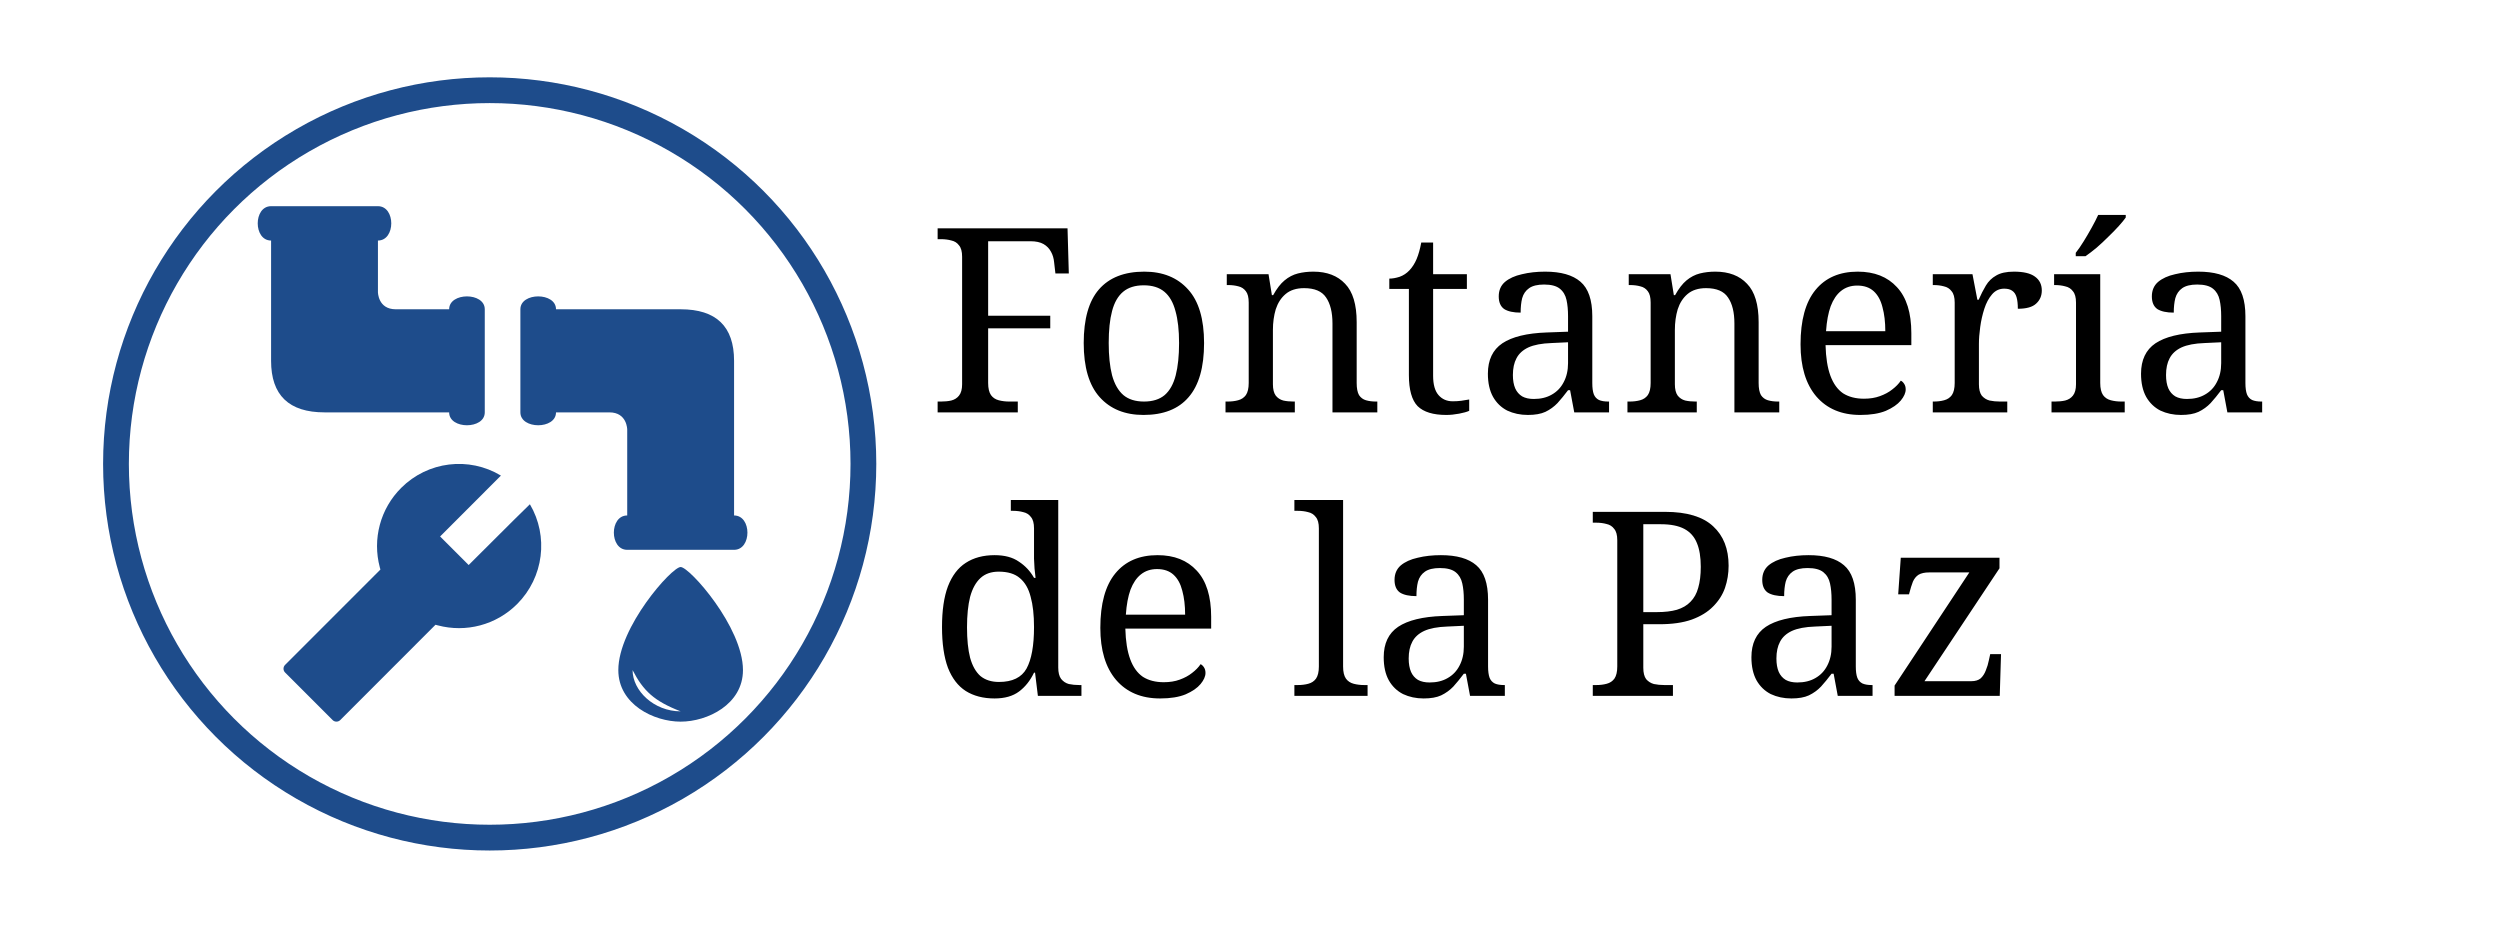 <svg width="97" height="36" viewBox="0 0 97 36" fill="none" xmlns="http://www.w3.org/2000/svg">
<rect width="97" height="36" fill="white"/>
<circle cx="19" cy="18" r="14.5" stroke="#1E4C8B"/>
<path d="M18.809 12V16C18.809 16.667 17.427 16.667 17.427 16H12.591C11.209 16 10.518 15.333 10.518 14V9.333C9.827 9.333 9.827 8 10.518 8H14.664C15.354 8 15.354 9.333 14.664 9.333V11.333C14.664 11.333 14.664 12 15.354 12H17.427C17.427 11.333 18.809 11.333 18.809 12ZM28.482 21.333C29.173 21.333 29.173 20 28.482 20V14C28.482 12.667 27.791 12 26.409 12H21.573C21.573 11.333 20.191 11.333 20.191 12V16C20.191 16.667 21.573 16.667 21.573 16H23.645C24.336 16 24.336 16.667 24.336 16.667V20C23.645 20 23.645 21.333 24.336 21.333H28.482ZM26.409 22C26.755 22 28.827 24.333 28.827 26C28.827 27.333 27.445 28 26.409 28C25.373 28 23.991 27.333 23.991 26C23.991 24.333 26.064 22 26.409 22ZM24.544 26C24.544 26.8 25.373 27.6 26.409 27.6C25.373 27.2 24.958 26.8 24.544 26Z" fill="#1E4C8B"/>
<path d="M20.56 19.565C20.556 19.561 19.763 20.346 18.184 21.923L17.076 20.815L19.436 18.453C18.194 17.705 16.598 17.897 15.564 18.932C15.168 19.328 14.883 19.82 14.738 20.36C14.593 20.901 14.592 21.47 14.736 22.011L14.76 22.098L11.061 25.798C10.98 25.879 10.98 26.012 11.061 26.093L12.906 27.939C12.987 28.02 13.12 28.02 13.201 27.939L16.897 24.241L16.985 24.264C18.077 24.555 19.25 24.252 20.064 23.438C21.1 22.402 21.292 20.805 20.56 19.565Z" fill="#1E4C8B"/>
<path d="M36.38 16V15.58H36.51C36.657 15.58 36.79 15.567 36.91 15.54C37.037 15.507 37.137 15.443 37.21 15.35C37.29 15.25 37.33 15.103 37.33 14.91V9.96C37.33 9.76 37.29 9.613 37.21 9.52C37.137 9.42 37.037 9.357 36.91 9.33C36.79 9.297 36.657 9.28 36.51 9.28H36.38V8.86H41.42L41.47 10.61H40.95L40.9 10.18C40.887 10.027 40.847 9.89 40.78 9.77C40.713 9.643 40.617 9.543 40.49 9.47C40.363 9.397 40.193 9.36 39.98 9.36H38.34V12.25H40.75V12.74H38.34V14.86C38.34 15.067 38.377 15.223 38.45 15.33C38.523 15.43 38.623 15.497 38.75 15.53C38.877 15.563 39.013 15.58 39.16 15.58H39.49V16H36.38ZM44.368 16.1C43.648 16.1 43.081 15.87 42.668 15.41C42.255 14.95 42.048 14.25 42.048 13.31C42.048 12.377 42.245 11.683 42.638 11.23C43.038 10.77 43.625 10.54 44.398 10.54C45.118 10.54 45.685 10.77 46.098 11.23C46.511 11.683 46.718 12.377 46.718 13.31C46.718 14.25 46.518 14.95 46.118 15.41C45.725 15.87 45.141 16.1 44.368 16.1ZM44.388 15.58C44.721 15.58 44.988 15.497 45.188 15.33C45.388 15.157 45.531 14.9 45.618 14.56C45.705 14.22 45.748 13.803 45.748 13.31C45.748 12.81 45.701 12.397 45.608 12.07C45.521 11.737 45.378 11.487 45.178 11.32C44.978 11.153 44.711 11.07 44.378 11.07C44.045 11.07 43.778 11.153 43.578 11.32C43.378 11.487 43.235 11.737 43.148 12.07C43.061 12.397 43.018 12.81 43.018 13.31C43.018 13.803 43.061 14.22 43.148 14.56C43.241 14.9 43.388 15.157 43.588 15.33C43.788 15.497 44.055 15.58 44.388 15.58ZM47.55 16V15.58H47.63C47.783 15.58 47.919 15.563 48.039 15.53C48.166 15.497 48.266 15.43 48.34 15.33C48.413 15.223 48.45 15.067 48.45 14.86V11.74C48.45 11.54 48.413 11.393 48.34 11.3C48.266 11.2 48.169 11.137 48.05 11.11C47.929 11.077 47.796 11.06 47.65 11.06H47.599V10.64H49.219L49.349 11.45H49.4C49.539 11.197 49.686 11.007 49.84 10.88C49.999 10.747 50.173 10.657 50.359 10.61C50.546 10.563 50.746 10.54 50.959 10.54C51.486 10.54 51.896 10.697 52.19 11.01C52.489 11.317 52.639 11.813 52.639 12.5V14.86C52.639 15.067 52.669 15.223 52.73 15.33C52.796 15.43 52.886 15.497 52.999 15.53C53.113 15.563 53.243 15.58 53.389 15.58H53.44V16H51.7V12.55C51.7 12.117 51.616 11.78 51.45 11.54C51.289 11.3 51.006 11.18 50.599 11.18C50.3 11.18 50.059 11.257 49.88 11.41C49.706 11.557 49.58 11.753 49.499 12C49.426 12.247 49.389 12.513 49.389 12.8V14.91C49.389 15.103 49.426 15.25 49.499 15.35C49.573 15.443 49.669 15.507 49.789 15.54C49.91 15.567 50.043 15.58 50.19 15.58H50.239V16H47.55ZM56.115 16.1C55.608 16.1 55.238 15.987 55.005 15.76C54.778 15.527 54.665 15.123 54.665 14.55V11.21H53.905V10.81C54.025 10.81 54.158 10.787 54.305 10.74C54.452 10.687 54.578 10.603 54.685 10.49C54.798 10.37 54.892 10.223 54.965 10.05C55.038 9.877 55.098 9.663 55.145 9.41H55.605V10.64H56.915V11.21H55.605V14.58C55.605 14.92 55.675 15.17 55.815 15.33C55.955 15.49 56.138 15.57 56.365 15.57C56.485 15.57 56.595 15.563 56.695 15.55C56.795 15.537 56.898 15.52 57.005 15.5V15.94C56.918 15.98 56.788 16.017 56.615 16.05C56.441 16.083 56.275 16.1 56.115 16.1ZM59.281 16.1C58.987 16.1 58.721 16.043 58.48 15.93C58.247 15.81 58.064 15.633 57.931 15.4C57.797 15.16 57.73 14.86 57.73 14.5C57.73 13.967 57.917 13.573 58.291 13.32C58.67 13.067 59.244 12.927 60.011 12.9L60.84 12.87V12.27C60.84 12.03 60.821 11.82 60.781 11.64C60.74 11.453 60.654 11.307 60.52 11.2C60.387 11.093 60.184 11.04 59.91 11.04C59.657 11.04 59.464 11.087 59.331 11.18C59.197 11.273 59.107 11.403 59.06 11.57C59.02 11.73 59.001 11.917 59.001 12.13C58.721 12.13 58.507 12.083 58.361 11.99C58.221 11.89 58.151 11.727 58.151 11.5C58.151 11.267 58.23 11.08 58.391 10.94C58.557 10.8 58.777 10.7 59.05 10.64C59.324 10.573 59.624 10.54 59.95 10.54C60.564 10.54 61.02 10.67 61.321 10.93C61.627 11.19 61.781 11.637 61.781 12.27V14.86C61.781 15.047 61.8 15.193 61.84 15.3C61.88 15.4 61.947 15.473 62.041 15.52C62.134 15.56 62.254 15.58 62.401 15.58H62.431V16H61.081L60.92 15.14H60.84C60.7 15.327 60.564 15.493 60.431 15.64C60.297 15.78 60.141 15.893 59.961 15.98C59.787 16.06 59.56 16.1 59.281 16.1ZM59.511 15.48C59.784 15.48 60.017 15.423 60.211 15.31C60.41 15.197 60.564 15.037 60.67 14.83C60.784 14.617 60.84 14.37 60.84 14.09V13.28L60.2 13.31C59.821 13.323 59.52 13.38 59.3 13.48C59.087 13.58 58.934 13.72 58.84 13.9C58.747 14.073 58.7 14.29 58.7 14.55C58.7 14.757 58.73 14.93 58.791 15.07C58.85 15.203 58.941 15.307 59.06 15.38C59.181 15.447 59.331 15.48 59.511 15.48ZM63.145 16V15.58H63.225C63.379 15.58 63.515 15.563 63.635 15.53C63.762 15.497 63.862 15.43 63.935 15.33C64.009 15.223 64.045 15.067 64.045 14.86V11.74C64.045 11.54 64.009 11.393 63.935 11.3C63.862 11.2 63.765 11.137 63.645 11.11C63.525 11.077 63.392 11.06 63.245 11.06H63.195V10.64H64.815L64.945 11.45H64.995C65.135 11.197 65.282 11.007 65.435 10.88C65.595 10.747 65.769 10.657 65.955 10.61C66.142 10.563 66.342 10.54 66.555 10.54C67.082 10.54 67.492 10.697 67.785 11.01C68.085 11.317 68.235 11.813 68.235 12.5V14.86C68.235 15.067 68.265 15.223 68.325 15.33C68.392 15.43 68.482 15.497 68.595 15.53C68.709 15.563 68.839 15.58 68.985 15.58H69.035V16H67.295V12.55C67.295 12.117 67.212 11.78 67.045 11.54C66.885 11.3 66.602 11.18 66.195 11.18C65.895 11.18 65.655 11.257 65.475 11.41C65.302 11.557 65.175 11.753 65.095 12C65.022 12.247 64.985 12.513 64.985 12.8V14.91C64.985 15.103 65.022 15.25 65.095 15.35C65.169 15.443 65.265 15.507 65.385 15.54C65.505 15.567 65.639 15.58 65.785 15.58H65.835V16H63.145ZM72.18 16.1C71.454 16.1 70.884 15.86 70.471 15.38C70.064 14.9 69.861 14.227 69.861 13.36C69.861 12.427 70.054 11.723 70.441 11.25C70.827 10.777 71.374 10.54 72.081 10.54C72.727 10.54 73.234 10.74 73.6 11.14C73.974 11.54 74.16 12.137 74.16 12.93V13.39H70.831C70.844 13.877 70.907 14.273 71.02 14.58C71.134 14.887 71.297 15.113 71.51 15.26C71.731 15.4 72.001 15.47 72.32 15.47C72.554 15.47 72.76 15.437 72.941 15.37C73.127 15.303 73.287 15.217 73.421 15.11C73.561 15.003 73.671 14.89 73.751 14.77C73.797 14.79 73.841 14.83 73.88 14.89C73.921 14.95 73.941 15.023 73.941 15.11C73.941 15.243 73.877 15.387 73.751 15.54C73.624 15.693 73.43 15.827 73.171 15.94C72.91 16.047 72.581 16.1 72.18 16.1ZM73.15 12.85C73.15 12.497 73.114 12.187 73.04 11.92C72.974 11.653 72.861 11.447 72.701 11.3C72.54 11.153 72.327 11.08 72.061 11.08C71.814 11.08 71.604 11.15 71.43 11.29C71.264 11.423 71.13 11.62 71.031 11.88C70.937 12.14 70.877 12.463 70.85 12.85H73.15ZM74.992 16V15.58H75.022C75.175 15.58 75.312 15.563 75.432 15.53C75.559 15.497 75.659 15.43 75.732 15.33C75.805 15.223 75.842 15.067 75.842 14.86V11.74C75.842 11.54 75.802 11.393 75.722 11.3C75.649 11.2 75.549 11.137 75.422 11.11C75.302 11.077 75.169 11.06 75.022 11.06H74.992V10.64H76.532L76.722 11.63H76.772C76.859 11.43 76.952 11.247 77.052 11.08C77.152 10.913 77.285 10.783 77.452 10.69C77.619 10.59 77.849 10.54 78.142 10.54C78.509 10.54 78.779 10.603 78.952 10.73C79.132 10.857 79.222 11.037 79.222 11.27C79.222 11.477 79.149 11.647 79.002 11.78C78.862 11.913 78.625 11.98 78.292 11.98C78.292 11.793 78.275 11.643 78.242 11.53C78.209 11.417 78.152 11.333 78.072 11.28C77.999 11.227 77.895 11.2 77.762 11.2C77.575 11.2 77.419 11.273 77.292 11.42C77.165 11.567 77.065 11.753 76.992 11.98C76.919 12.207 76.865 12.443 76.832 12.69C76.799 12.93 76.782 13.147 76.782 13.34V14.91C76.782 15.103 76.819 15.25 76.892 15.35C76.972 15.443 77.072 15.507 77.192 15.54C77.319 15.567 77.455 15.58 77.602 15.58H77.882V16H74.992ZM79.599 16V15.58H79.729C79.876 15.58 80.009 15.567 80.129 15.54C80.256 15.507 80.356 15.443 80.429 15.35C80.509 15.25 80.549 15.103 80.549 14.91V11.74C80.549 11.54 80.509 11.393 80.429 11.3C80.356 11.2 80.256 11.137 80.129 11.11C80.009 11.077 79.876 11.06 79.729 11.06H79.699V10.64H81.489V14.86C81.489 15.067 81.526 15.223 81.599 15.33C81.672 15.43 81.772 15.497 81.899 15.53C82.026 15.563 82.162 15.58 82.309 15.58H82.439V16H79.599ZM80.539 9.81C80.639 9.683 80.743 9.533 80.849 9.36C80.956 9.187 81.059 9.01 81.159 8.83C81.259 8.65 81.343 8.487 81.409 8.34H82.479V8.44C82.419 8.527 82.329 8.637 82.209 8.77C82.089 8.903 81.953 9.043 81.799 9.19C81.653 9.337 81.502 9.477 81.349 9.61C81.196 9.737 81.052 9.847 80.919 9.94H80.539V9.81ZM84.622 16.1C84.329 16.1 84.062 16.043 83.822 15.93C83.589 15.81 83.406 15.633 83.272 15.4C83.139 15.16 83.072 14.86 83.072 14.5C83.072 13.967 83.259 13.573 83.632 13.32C84.012 13.067 84.586 12.927 85.352 12.9L86.182 12.87V12.27C86.182 12.03 86.162 11.82 86.122 11.64C86.082 11.453 85.996 11.307 85.862 11.2C85.729 11.093 85.526 11.04 85.252 11.04C84.999 11.04 84.806 11.087 84.672 11.18C84.539 11.273 84.449 11.403 84.402 11.57C84.362 11.73 84.342 11.917 84.342 12.13C84.062 12.13 83.849 12.083 83.702 11.99C83.562 11.89 83.492 11.727 83.492 11.5C83.492 11.267 83.572 11.08 83.732 10.94C83.899 10.8 84.119 10.7 84.392 10.64C84.666 10.573 84.966 10.54 85.292 10.54C85.906 10.54 86.362 10.67 86.662 10.93C86.969 11.19 87.122 11.637 87.122 12.27V14.86C87.122 15.047 87.142 15.193 87.182 15.3C87.222 15.4 87.289 15.473 87.382 15.52C87.476 15.56 87.596 15.58 87.742 15.58H87.772V16H86.422L86.262 15.14H86.182C86.042 15.327 85.906 15.493 85.772 15.64C85.639 15.78 85.482 15.893 85.302 15.98C85.129 16.06 84.902 16.1 84.622 16.1ZM84.852 15.48C85.126 15.48 85.359 15.423 85.552 15.31C85.752 15.197 85.906 15.037 86.012 14.83C86.126 14.617 86.182 14.37 86.182 14.09V13.28L85.542 13.31C85.162 13.323 84.862 13.38 84.642 13.48C84.429 13.58 84.276 13.72 84.182 13.9C84.089 14.073 84.042 14.29 84.042 14.55C84.042 14.757 84.072 14.93 84.132 15.07C84.192 15.203 84.282 15.307 84.402 15.38C84.522 15.447 84.672 15.48 84.852 15.48ZM38.59 27.1C38.15 27.1 37.777 27.003 37.47 26.81C37.17 26.617 36.94 26.317 36.78 25.91C36.627 25.497 36.55 24.97 36.55 24.33C36.55 23.683 36.627 23.157 36.78 22.75C36.94 22.337 37.17 22.033 37.47 21.84C37.777 21.64 38.15 21.54 38.59 21.54C38.977 21.54 39.29 21.623 39.53 21.79C39.777 21.95 39.973 22.16 40.12 22.42H40.18C40.167 22.307 40.153 22.187 40.14 22.06C40.133 21.933 40.127 21.807 40.12 21.68C40.12 21.547 40.12 21.427 40.12 21.32V20.5C40.12 20.3 40.08 20.153 40 20.06C39.927 19.96 39.827 19.897 39.7 19.87C39.58 19.837 39.447 19.82 39.3 19.82H39.22V19.4H41.06V25.9C41.06 26.093 41.097 26.24 41.17 26.34C41.25 26.44 41.35 26.507 41.47 26.54C41.597 26.567 41.733 26.58 41.88 26.58H41.96V27H40.27L40.16 26.1H40.12C39.973 26.407 39.78 26.65 39.54 26.83C39.3 27.01 38.983 27.1 38.59 27.1ZM38.76 26.46C39.28 26.46 39.637 26.287 39.83 25.94C40.023 25.587 40.12 25.05 40.12 24.33C40.12 23.863 40.077 23.473 39.99 23.16C39.91 22.84 39.77 22.597 39.57 22.43C39.377 22.263 39.103 22.18 38.75 22.18C38.457 22.18 38.22 22.263 38.04 22.43C37.86 22.597 37.727 22.84 37.64 23.16C37.56 23.48 37.52 23.873 37.52 24.34C37.52 24.813 37.56 25.207 37.64 25.52C37.727 25.833 37.86 26.07 38.04 26.23C38.227 26.383 38.467 26.46 38.76 26.46ZM45.013 27.1C44.286 27.1 43.716 26.86 43.303 26.38C42.896 25.9 42.693 25.227 42.693 24.36C42.693 23.427 42.886 22.723 43.273 22.25C43.659 21.777 44.206 21.54 44.913 21.54C45.559 21.54 46.066 21.74 46.433 22.14C46.806 22.54 46.993 23.137 46.993 23.93V24.39H43.663C43.676 24.877 43.739 25.273 43.853 25.58C43.966 25.887 44.129 26.113 44.343 26.26C44.563 26.4 44.833 26.47 45.153 26.47C45.386 26.47 45.593 26.437 45.773 26.37C45.959 26.303 46.119 26.217 46.253 26.11C46.393 26.003 46.503 25.89 46.583 25.77C46.629 25.79 46.673 25.83 46.713 25.89C46.753 25.95 46.773 26.023 46.773 26.11C46.773 26.243 46.709 26.387 46.583 26.54C46.456 26.693 46.263 26.827 46.003 26.94C45.743 27.047 45.413 27.1 45.013 27.1ZM45.983 23.85C45.983 23.497 45.946 23.187 45.873 22.92C45.806 22.653 45.693 22.447 45.533 22.3C45.373 22.153 45.159 22.08 44.893 22.08C44.646 22.08 44.436 22.15 44.263 22.29C44.096 22.423 43.963 22.62 43.863 22.88C43.769 23.14 43.709 23.463 43.683 23.85H45.983ZM50.222 27V26.58H50.352C50.505 26.58 50.642 26.563 50.762 26.53C50.889 26.497 50.989 26.43 51.062 26.33C51.135 26.223 51.172 26.067 51.172 25.86V20.5C51.172 20.3 51.132 20.153 51.052 20.06C50.978 19.96 50.879 19.897 50.752 19.87C50.632 19.837 50.498 19.82 50.352 19.82H50.222V19.4H52.112V25.86C52.112 26.067 52.148 26.223 52.222 26.33C52.295 26.43 52.395 26.497 52.522 26.53C52.648 26.563 52.785 26.58 52.932 26.58H53.062V27H50.222ZM55.237 27.1C54.944 27.1 54.678 27.043 54.438 26.93C54.204 26.81 54.021 26.633 53.888 26.4C53.754 26.16 53.688 25.86 53.688 25.5C53.688 24.967 53.874 24.573 54.248 24.32C54.627 24.067 55.201 23.927 55.968 23.9L56.797 23.87V23.27C56.797 23.03 56.778 22.82 56.737 22.64C56.697 22.453 56.611 22.307 56.477 22.2C56.344 22.093 56.141 22.04 55.867 22.04C55.614 22.04 55.421 22.087 55.288 22.18C55.154 22.273 55.064 22.403 55.017 22.57C54.977 22.73 54.958 22.917 54.958 23.13C54.678 23.13 54.464 23.083 54.318 22.99C54.178 22.89 54.108 22.727 54.108 22.5C54.108 22.267 54.188 22.08 54.347 21.94C54.514 21.8 54.734 21.7 55.008 21.64C55.281 21.573 55.581 21.54 55.907 21.54C56.521 21.54 56.977 21.67 57.278 21.93C57.584 22.19 57.737 22.637 57.737 23.27V25.86C57.737 26.047 57.758 26.193 57.797 26.3C57.837 26.4 57.904 26.473 57.998 26.52C58.091 26.56 58.211 26.58 58.358 26.58H58.388V27H57.038L56.877 26.14H56.797C56.657 26.327 56.521 26.493 56.388 26.64C56.254 26.78 56.097 26.893 55.917 26.98C55.744 27.06 55.517 27.1 55.237 27.1ZM55.468 26.48C55.741 26.48 55.974 26.423 56.167 26.31C56.367 26.197 56.521 26.037 56.627 25.83C56.741 25.617 56.797 25.37 56.797 25.09V24.28L56.157 24.31C55.778 24.323 55.477 24.38 55.258 24.48C55.044 24.58 54.891 24.72 54.797 24.9C54.704 25.073 54.657 25.29 54.657 25.55C54.657 25.757 54.688 25.93 54.748 26.07C54.807 26.203 54.898 26.307 55.017 26.38C55.138 26.447 55.288 26.48 55.468 26.48ZM61.8 27V26.58H61.93C62.083 26.58 62.22 26.563 62.34 26.53C62.467 26.497 62.567 26.43 62.64 26.33C62.713 26.223 62.75 26.067 62.75 25.86V20.96C62.75 20.76 62.71 20.613 62.63 20.52C62.557 20.42 62.457 20.357 62.33 20.33C62.21 20.297 62.077 20.28 61.93 20.28H61.8V19.86H64.61C65.45 19.86 66.07 20.047 66.47 20.42C66.87 20.787 67.07 21.297 67.07 21.95C67.07 22.25 67.023 22.537 66.93 22.81C66.837 23.077 66.683 23.317 66.47 23.53C66.263 23.743 65.987 23.913 65.64 24.04C65.3 24.16 64.883 24.22 64.39 24.22H63.76V25.91C63.76 26.103 63.797 26.25 63.87 26.35C63.95 26.443 64.05 26.507 64.17 26.54C64.297 26.567 64.433 26.58 64.58 26.58H64.91V27H61.8ZM64.29 23.75C64.59 23.75 64.847 23.72 65.06 23.66C65.28 23.593 65.457 23.49 65.59 23.35C65.73 23.21 65.83 23.03 65.89 22.81C65.957 22.583 65.99 22.31 65.99 21.99C65.99 21.617 65.94 21.31 65.84 21.07C65.74 20.823 65.577 20.64 65.35 20.52C65.123 20.4 64.82 20.34 64.44 20.34H63.76V23.75H64.29ZM69.505 27.1C69.212 27.1 68.945 27.043 68.705 26.93C68.472 26.81 68.288 26.633 68.155 26.4C68.022 26.16 67.955 25.86 67.955 25.5C67.955 24.967 68.142 24.573 68.515 24.32C68.895 24.067 69.468 23.927 70.235 23.9L71.065 23.87V23.27C71.065 23.03 71.045 22.82 71.005 22.64C70.965 22.453 70.878 22.307 70.745 22.2C70.612 22.093 70.408 22.04 70.135 22.04C69.882 22.04 69.688 22.087 69.555 22.18C69.422 22.273 69.332 22.403 69.285 22.57C69.245 22.73 69.225 22.917 69.225 23.13C68.945 23.13 68.732 23.083 68.585 22.99C68.445 22.89 68.375 22.727 68.375 22.5C68.375 22.267 68.455 22.08 68.615 21.94C68.782 21.8 69.002 21.7 69.275 21.64C69.548 21.573 69.848 21.54 70.175 21.54C70.788 21.54 71.245 21.67 71.545 21.93C71.852 22.19 72.005 22.637 72.005 23.27V25.86C72.005 26.047 72.025 26.193 72.065 26.3C72.105 26.4 72.172 26.473 72.265 26.52C72.358 26.56 72.478 26.58 72.625 26.58H72.655V27H71.305L71.145 26.14H71.065C70.925 26.327 70.788 26.493 70.655 26.64C70.522 26.78 70.365 26.893 70.185 26.98C70.012 27.06 69.785 27.1 69.505 27.1ZM69.735 26.48C70.008 26.48 70.242 26.423 70.435 26.31C70.635 26.197 70.788 26.037 70.895 25.83C71.008 25.617 71.065 25.37 71.065 25.09V24.28L70.425 24.31C70.045 24.323 69.745 24.38 69.525 24.48C69.312 24.58 69.158 24.72 69.065 24.9C68.972 25.073 68.925 25.29 68.925 25.55C68.925 25.757 68.955 25.93 69.015 26.07C69.075 26.203 69.165 26.307 69.285 26.38C69.405 26.447 69.555 26.48 69.735 26.48ZM73.51 27V26.6L76.41 22.21H74.85C74.677 22.21 74.54 22.24 74.44 22.3C74.347 22.36 74.273 22.45 74.22 22.57C74.173 22.69 74.126 22.84 74.08 23.02L74.07 23.06H73.65L73.75 21.64H77.58V22.05L74.67 26.43H76.49C76.643 26.43 76.763 26.393 76.85 26.32C76.936 26.24 77.003 26.137 77.05 26.01C77.103 25.883 77.143 25.75 77.17 25.61L77.22 25.38H77.64L77.59 27H73.51Z" fill="black"/>
</svg>
